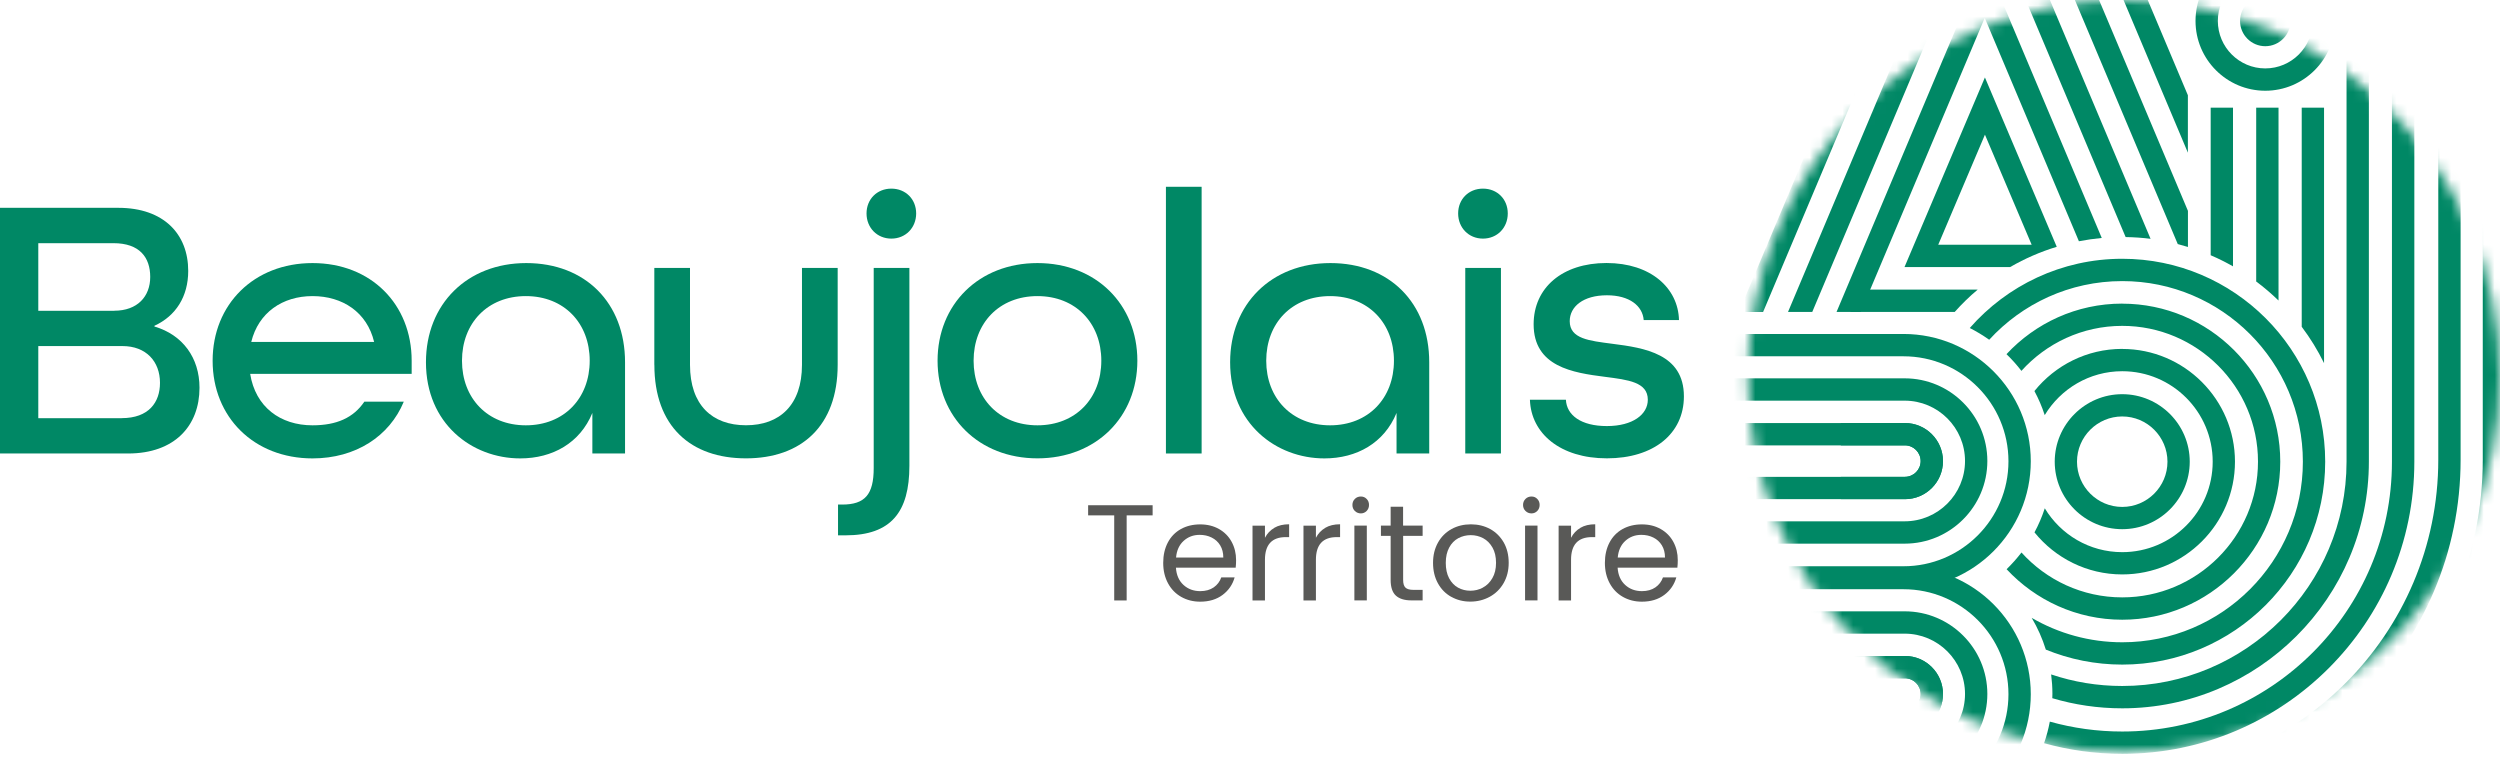 <svg width="230" height="70" viewBox="0 0 230 70" fill="none" xmlns="http://www.w3.org/2000/svg">
<mask id="mask0_309_537" style="mask-type:luminance" maskUnits="userSpaceOnUse" x="160" y="0" width="70" height="70">
<path d="M195.4 69.201C214.509 69.201 230 53.709 230 34.6C230 15.491 214.509 0 195.4 0C176.29 0 160.799 15.491 160.799 34.6C160.799 53.709 176.29 69.201 195.4 69.201Z" fill="white"/>
</mask>
<g mask="url(#mask0_309_537)">
<path d="M195.245 48.685C191.818 48.685 189.035 45.897 189.035 42.475C189.035 39.054 191.824 36.265 195.245 36.265C198.667 36.265 201.456 39.054 201.456 42.475C201.456 45.897 198.667 48.685 195.245 48.685ZM195.245 38.314C192.952 38.314 191.084 40.182 191.084 42.475C191.084 44.769 192.952 46.637 195.245 46.637C197.539 46.637 199.407 44.769 199.407 42.475C199.407 40.182 197.539 38.314 195.245 38.314Z" fill="#008865"/>
<path d="M208.405 8.348C204.866 8.348 201.988 5.469 201.988 1.93C201.988 -1.608 204.866 -4.487 208.405 -4.487C211.944 -4.487 214.823 -1.608 214.823 1.93C214.823 5.469 211.944 8.348 208.405 8.348ZM208.405 -2.433C206 -2.433 204.042 -0.475 204.042 1.93C204.042 4.336 206 6.294 208.405 6.294C210.811 6.294 212.769 4.336 212.769 1.93C212.769 -0.475 210.811 -2.433 208.405 -2.433Z" fill="#008865"/>
<path d="M208.405 4.251C207.128 4.251 206.085 3.208 206.085 1.931C206.085 0.653 207.128 -0.39 208.405 -0.39C209.683 -0.39 210.726 0.653 210.726 1.931C210.726 3.208 209.683 4.251 208.405 4.251ZM208.405 0.563C207.65 0.563 207.038 1.175 207.038 1.931C207.038 2.686 207.65 3.298 208.405 3.298C209.161 3.298 209.773 2.686 209.773 1.931C209.773 1.175 209.161 0.563 208.405 0.563Z" fill="#008865"/>
<path d="M208.405 3.421C207.586 3.421 206.915 2.75 206.915 1.931C206.915 1.111 207.586 0.441 208.405 0.441C209.225 0.441 209.895 1.111 209.895 1.931C209.895 2.75 209.225 3.421 208.405 3.421ZM210.337 1.931C210.337 3 209.47 3.868 208.4 3.868C207.33 3.868 206.463 3 206.463 1.931C206.463 0.861 207.33 -0.006 208.4 -0.006C209.47 -0.006 210.337 0.861 210.337 1.931ZM208.405 1.053C207.921 1.053 207.527 1.446 207.527 1.931C207.527 2.415 207.921 2.809 208.405 2.809C208.889 2.809 209.283 2.415 209.283 1.931C209.283 1.446 208.889 1.053 208.405 1.053Z" fill="#008865"/>
<path d="M175.252 45.923H169.356V43.869H175.252C176.051 43.869 176.7 43.22 176.7 42.422C176.7 41.623 176.051 40.974 175.252 40.974H169.356V38.92H175.252C177.184 38.92 178.754 40.49 178.754 42.422C178.754 44.353 177.184 45.923 175.252 45.923Z" fill="#008865"/>
<path d="M175.253 45.923H151.199V43.869H175.253C176.051 43.869 176.7 43.22 176.7 42.422C176.7 41.623 176.051 40.974 175.253 40.974H153.972V38.92H175.253C177.184 38.92 178.754 40.49 178.754 42.422C178.754 44.353 177.184 45.923 175.253 45.923Z" fill="#008865"/>
<path d="M175.231 50.016H159.57V47.961H175.231C178.291 47.961 180.782 45.471 180.782 42.411C180.782 39.351 178.291 36.861 175.231 36.861H154.153V34.807H175.231C179.425 34.807 182.836 38.218 182.836 42.411C182.836 46.604 179.425 50.016 175.231 50.016Z" fill="#008865"/>
<path d="M175.252 67.353H169.356V65.299H175.252C176.051 65.299 176.7 64.65 176.7 63.852C176.7 63.053 176.051 62.404 175.252 62.404H169.356V60.35H175.252C177.184 60.35 178.754 61.92 178.754 63.852C178.754 65.783 177.184 67.353 175.252 67.353Z" fill="#008865"/>
<path d="M175.253 67.353H146.767V65.299H175.253C176.051 65.299 176.7 64.65 176.7 63.852C176.7 63.053 176.051 62.404 175.253 62.404H158.772V60.35H175.253C177.184 60.35 178.754 61.92 178.754 63.852C178.754 65.783 177.184 67.353 175.253 67.353Z" fill="#008865"/>
<path d="M175.12 75.58H149.677V73.526H175.12C180.446 73.526 184.778 69.194 184.778 63.867C184.778 58.541 180.446 54.209 175.12 54.209H149.677V52.155H175.12C181.58 52.155 186.832 57.407 186.832 63.867C186.832 70.328 181.58 75.58 175.12 75.58Z" fill="#008865"/>
<path d="M175.231 71.451H147.687V69.396H175.231C178.291 69.396 180.782 66.906 180.782 63.846C180.782 60.786 178.291 58.296 175.231 58.296H159.57V56.242H175.231C179.425 56.242 182.836 59.653 182.836 63.846C182.836 68.039 179.425 71.451 175.231 71.451Z" fill="#008865"/>
<path d="M175.12 54.15H149.677V52.096H175.12C180.446 52.096 184.778 47.764 184.778 42.438C184.778 37.111 180.446 32.779 175.12 32.779H149.677V30.725H175.12C181.58 30.725 186.832 35.977 186.832 42.438C186.832 48.898 181.58 54.15 175.12 54.15Z" fill="#008865"/>
<path d="M213.812 33.407V9.907H211.758V30.065C212.545 31.108 213.232 32.226 213.812 33.407Z" fill="#008865"/>
<path d="M209.624 27.649V9.907H207.57V25.898C208.294 26.436 208.975 27.021 209.624 27.649Z" fill="#008865"/>
<path d="M205.436 24.504V9.907H203.382V23.482C204.09 23.786 204.771 24.126 205.436 24.504Z" fill="#008865"/>
<path d="M189.221 22.705L182.612 7.124L175.215 24.568H184.937C186.278 23.791 187.715 23.163 189.221 22.705ZM182.612 12.382L186.912 22.514H178.318L182.617 12.382H182.612Z" fill="#008865"/>
<path d="M181.942 26.644H170.24V28.698H179.834C180.489 27.963 181.191 27.277 181.947 26.644H181.942Z" fill="#008865"/>
<path d="M182.591 -3.641L168.962 28.698H171.192L182.596 1.644L191.259 22.195C191.946 22.062 192.648 21.961 193.361 21.892L182.596 -3.646L182.591 -3.641Z" fill="#008865"/>
<path d="M182.591 -14.231L164.498 28.697H166.728L182.596 -8.947L195.559 21.811C196.336 21.822 197.103 21.875 197.853 21.971L182.591 -14.236V-14.231Z" fill="#008865"/>
<path d="M182.591 -24.964L159.975 28.703H162.204L182.596 -19.675L200.354 22.455C200.668 22.535 200.982 22.626 201.291 22.721V19.401L182.596 -24.954L182.591 -24.964Z" fill="#008865"/>
<path d="M182.591 -35.591L155.494 28.698H157.723L182.591 -30.307L201.285 14.047V8.763L182.591 -35.591Z" fill="#008865"/>
<path d="M195.245 27.932C191.041 27.932 187.258 29.725 184.597 32.583C185.092 33.062 185.55 33.572 185.97 34.12C188.258 31.582 191.568 29.98 195.245 29.98C202.131 29.98 207.735 35.584 207.735 42.47C207.735 49.356 202.131 54.959 195.245 54.959C191.568 54.959 188.264 53.363 185.975 50.83C185.555 51.378 185.097 51.889 184.608 52.368C187.263 55.22 191.052 57.014 195.245 57.014C203.265 57.014 209.784 50.489 209.784 42.475C209.784 34.461 203.26 27.937 195.245 27.937V27.932Z" fill="#008865"/>
<path d="M195.245 32.098C191.983 32.098 189.067 33.615 187.167 35.977C187.545 36.68 187.864 37.42 188.114 38.191C189.573 35.775 192.223 34.152 195.245 34.152C199.832 34.152 203.568 37.883 203.568 42.475C203.568 47.068 199.838 50.798 195.245 50.798C192.223 50.798 189.578 49.18 188.12 46.764C187.87 47.536 187.55 48.276 187.173 48.978C189.078 51.335 191.989 52.847 195.245 52.847C200.966 52.847 205.617 48.19 205.617 42.475C205.617 36.76 200.961 32.103 195.245 32.103V32.098Z" fill="#008865"/>
<path d="M195.245 23.807C189.658 23.807 184.639 26.276 181.218 30.177C181.84 30.491 182.436 30.853 183.006 31.257C186.044 27.942 190.408 25.861 195.251 25.861C204.409 25.861 211.864 33.311 211.864 42.475C211.864 51.639 204.414 59.089 195.251 59.089C192.217 59.089 189.37 58.269 186.917 56.843C187.455 57.753 187.896 58.732 188.216 59.764C190.387 60.653 192.765 61.143 195.251 61.143C205.542 61.143 213.918 52.767 213.918 42.475C213.918 32.183 205.542 23.807 195.251 23.807H195.245Z" fill="#008865"/>
<path d="M215.882 1.531V42.475C215.882 53.852 206.623 63.111 195.245 63.111C192.957 63.111 190.759 62.739 188.705 62.047C188.78 62.633 188.822 63.229 188.822 63.835C188.822 63.968 188.817 64.101 188.812 64.234C190.85 64.841 193.01 65.166 195.245 65.166C207.756 65.166 217.936 54.986 217.936 42.475V1.531H215.882Z" fill="#008865"/>
<path d="M220.059 -6.35V42.486C220.059 56.167 208.927 67.3 195.245 67.3C192.936 67.3 190.701 66.981 188.583 66.39C188.455 67.071 188.279 67.731 188.056 68.375C190.344 69.013 192.76 69.354 195.251 69.354C210.066 69.354 222.119 57.301 222.119 42.486V-6.35H220.065H220.059Z" fill="#008865"/>
<path d="M224.322 -14.603V42.289C224.322 58.323 211.279 71.366 195.245 71.366C192.468 71.366 189.785 70.972 187.237 70.243C186.907 70.876 186.523 71.477 186.103 72.047C188.993 72.936 192.063 73.414 195.245 73.414C212.412 73.414 226.376 59.451 226.376 42.284V-14.603H224.322Z" fill="#008865"/>
<path d="M228.414 -22.362V42.262C228.414 60.552 213.535 75.431 195.245 75.431C191.547 75.431 187.987 74.825 184.661 73.702C184.091 74.26 183.474 74.766 182.814 75.218C186.683 76.682 190.871 77.485 195.245 77.485C214.669 77.485 230.468 61.686 230.468 42.262V-22.362H228.414Z" fill="#008865"/>
</g>
<path d="M0 19.12H10.888C15.07 19.12 17.316 21.541 17.316 24.926C17.316 27.278 16.177 29.071 14.208 29.971V30.04C16.8 30.801 18.354 32.908 18.354 35.675C18.354 39.166 16.071 41.721 11.787 41.721H0V19.12ZM10.505 28.587C12.649 28.587 13.82 27.273 13.82 25.479C13.82 23.686 12.851 22.372 10.435 22.372H3.523V28.592H10.505V28.587ZM11.196 38.469C13.687 38.469 14.719 37.016 14.719 35.223C14.719 33.254 13.442 31.838 11.266 31.838H3.523V38.474H11.196V38.469Z" fill="#008865"/>
<path d="M19.562 33.185C19.562 28.002 23.361 24.203 28.752 24.203C34.143 24.203 37.873 28.002 37.873 33.185V34.393H23.015C23.5 37.437 25.783 39.129 28.752 39.129C30.966 39.129 32.52 38.438 33.52 36.953H37.149C35.835 40.13 32.727 42.173 28.752 42.173C23.361 42.173 19.562 38.374 19.562 33.191V33.185ZM34.419 31.456C33.765 28.726 31.519 27.241 28.752 27.241C25.985 27.241 23.776 28.763 23.116 31.456H34.419Z" fill="#008865"/>
<path d="M39.188 33.324C39.188 27.965 42.987 24.203 48.415 24.203C53.843 24.203 57.504 27.864 57.504 33.324V41.721H54.497V37.991C53.359 40.758 50.836 42.173 47.861 42.173C43.402 42.173 39.188 38.959 39.188 33.329V33.324ZM54.253 33.185C54.253 29.732 51.901 27.241 48.378 27.241C44.855 27.241 42.503 29.732 42.503 33.185C42.503 36.639 44.855 39.129 48.378 39.129C51.901 39.129 54.253 36.639 54.253 33.185Z" fill="#008865"/>
<path d="M60.197 33.563V24.649H63.48V33.563C63.48 37.261 65.518 39.124 68.631 39.124C71.744 39.124 73.782 37.256 73.782 33.563V24.649H77.066V33.563C77.066 39.23 73.681 42.168 68.631 42.168C63.581 42.168 60.202 39.262 60.202 33.563H60.197Z" fill="#008865"/>
<path d="M77.098 46.42H77.475C79.583 46.42 80.381 45.489 80.381 43.067V24.65H83.664V42.86C83.664 47.075 82.004 49.251 77.789 49.251H77.098V46.415V46.42ZM79.721 19.637C79.721 18.323 80.69 17.354 82.004 17.354C83.319 17.354 84.287 18.323 84.287 19.637C84.287 20.951 83.319 21.952 82.004 21.952C80.69 21.952 79.721 20.951 79.721 19.637Z" fill="#008865"/>
<path d="M86.256 33.185C86.256 28.002 90.056 24.203 95.446 24.203C100.837 24.203 104.637 28.002 104.637 33.185C104.637 38.368 100.837 42.168 95.446 42.168C90.056 42.168 86.256 38.368 86.256 33.185ZM101.321 33.185C101.321 29.732 98.969 27.241 95.446 27.241C91.924 27.241 89.571 29.732 89.571 33.185C89.571 36.639 91.924 39.129 95.446 39.129C98.969 39.129 101.321 36.639 101.321 33.185Z" fill="#008865"/>
<path d="M107.265 17.184H110.549V41.721H107.265V17.184Z" fill="#008865"/>
<path d="M113.172 33.324C113.172 27.965 116.972 24.203 122.4 24.203C127.827 24.203 131.489 27.864 131.489 33.324V41.721H128.482V37.991C127.343 40.758 124.821 42.173 121.846 42.173C117.387 42.173 113.172 38.959 113.172 33.329V33.324ZM128.243 33.185C128.243 29.732 125.89 27.241 122.368 27.241C118.845 27.241 116.493 29.732 116.493 33.185C116.493 36.639 118.845 39.129 122.368 39.129C125.89 39.129 128.243 36.639 128.243 33.185Z" fill="#008865"/>
<path d="M134.149 19.637C134.149 18.323 135.118 17.354 136.432 17.354C137.747 17.354 138.715 18.323 138.715 19.637C138.715 20.951 137.747 21.952 136.432 21.952C135.118 21.952 134.149 20.951 134.149 19.637ZM134.804 24.65H138.087V41.721H134.804V24.65Z" fill="#008865"/>
<path d="M140.748 36.777H144.063C144.133 38.192 145.447 39.198 147.831 39.198C150.215 39.198 151.599 38.128 151.599 36.777C151.599 35.154 149.8 34.946 147.661 34.669C144.691 34.292 141.094 33.738 141.094 29.832C141.094 26.48 143.723 24.197 147.799 24.197C151.875 24.197 154.398 26.512 154.467 29.449H151.221C151.12 28.135 149.906 27.166 147.836 27.166C145.66 27.166 144.415 28.204 144.415 29.55C144.415 31.173 146.213 31.349 148.321 31.626C151.29 32.003 154.919 32.557 154.919 36.463C154.919 39.916 152.12 42.167 147.836 42.167C143.552 42.167 140.854 39.885 140.753 36.777H140.748Z" fill="#008865"/>
<path d="M106.041 46.482V47.414H103.652V55.242H102.508V47.414H100.108V46.482H106.036H106.041Z" fill="#595957"/>
<path d="M113.688 52.225H108.186C108.228 52.9 108.463 53.433 108.883 53.816C109.303 54.199 109.82 54.385 110.421 54.385C110.916 54.385 111.326 54.268 111.661 54.039C111.991 53.81 112.225 53.502 112.358 53.119H113.587C113.401 53.779 113.034 54.316 112.48 54.731C111.927 55.146 111.24 55.354 110.421 55.354C109.766 55.354 109.186 55.205 108.67 54.912C108.154 54.619 107.749 54.204 107.457 53.661C107.164 53.119 107.015 52.496 107.015 51.783C107.015 51.07 107.159 50.447 107.441 49.91C107.723 49.372 108.127 48.962 108.638 48.675C109.154 48.388 109.745 48.244 110.416 48.244C111.086 48.244 111.645 48.388 112.15 48.67C112.651 48.957 113.039 49.346 113.31 49.846C113.582 50.346 113.72 50.905 113.72 51.538C113.72 51.756 113.71 51.985 113.683 52.23L113.688 52.225ZM112.257 50.17C112.065 49.857 111.804 49.617 111.469 49.452C111.139 49.287 110.772 49.207 110.368 49.207C109.788 49.207 109.298 49.394 108.894 49.761C108.489 50.128 108.255 50.639 108.197 51.293H112.544C112.544 50.857 112.448 50.484 112.257 50.17Z" fill="#595957"/>
<path d="M117.238 48.557C117.61 48.339 118.062 48.233 118.6 48.233V49.414H118.297C117.014 49.414 116.376 50.111 116.376 51.5V55.241H115.231V48.361H116.376V49.478C116.578 49.084 116.865 48.781 117.238 48.563V48.557Z" fill="#595957"/>
<path d="M121.926 48.557C122.298 48.339 122.751 48.233 123.288 48.233V49.414H122.985C121.702 49.414 121.064 50.111 121.064 51.5V55.241H119.92V48.361H121.064V49.478C121.266 49.084 121.553 48.781 121.926 48.563V48.557Z" fill="#595957"/>
<path d="M124.645 47.009C124.496 46.86 124.422 46.674 124.422 46.456C124.422 46.237 124.496 46.051 124.645 45.902C124.794 45.753 124.981 45.679 125.199 45.679C125.417 45.679 125.587 45.753 125.731 45.902C125.88 46.051 125.949 46.237 125.949 46.456C125.949 46.674 125.875 46.86 125.731 47.009C125.582 47.158 125.406 47.233 125.199 47.233C124.991 47.233 124.794 47.158 124.645 47.009ZM125.747 48.355V55.236H124.603V48.355H125.747Z" fill="#595957"/>
<path d="M129.089 49.297V53.352C129.089 53.688 129.158 53.922 129.302 54.06C129.445 54.198 129.69 54.268 130.041 54.268H130.882V55.236H129.85C129.211 55.236 128.738 55.087 128.418 54.794C128.099 54.502 127.939 54.017 127.939 53.352V49.297H127.045V48.355H127.939V46.621H129.084V48.355H130.882V49.297H129.084H129.089Z" fill="#595957"/>
<path d="M133.516 54.911C132.995 54.619 132.585 54.204 132.287 53.661C131.989 53.118 131.84 52.495 131.84 51.782C131.84 51.069 131.994 50.457 132.297 49.914C132.601 49.372 133.021 48.962 133.548 48.669C134.075 48.382 134.666 48.238 135.32 48.238C135.975 48.238 136.565 48.382 137.092 48.669C137.619 48.957 138.034 49.372 138.343 49.904C138.646 50.441 138.8 51.064 138.8 51.777C138.8 52.49 138.641 53.113 138.327 53.656C138.013 54.198 137.587 54.613 137.05 54.906C136.512 55.199 135.921 55.348 135.267 55.348C134.612 55.348 134.038 55.199 133.516 54.906V54.911ZM136.427 54.055C136.789 53.863 137.076 53.576 137.3 53.187C137.523 52.804 137.635 52.336 137.635 51.782C137.635 51.229 137.529 50.761 137.31 50.377C137.092 49.994 136.81 49.707 136.454 49.515C136.102 49.329 135.719 49.233 135.309 49.233C134.9 49.233 134.506 49.329 134.16 49.515C133.814 49.702 133.532 49.989 133.325 50.377C133.117 50.761 133.011 51.229 133.011 51.782C133.011 52.336 133.112 52.815 133.319 53.203C133.527 53.586 133.798 53.874 134.144 54.065C134.485 54.252 134.862 54.347 135.272 54.347C135.682 54.347 136.07 54.252 136.427 54.06V54.055Z" fill="#595957"/>
<path d="M140.344 47.009C140.195 46.86 140.12 46.674 140.12 46.456C140.12 46.237 140.195 46.051 140.344 45.902C140.493 45.753 140.679 45.679 140.897 45.679C141.115 45.679 141.286 45.753 141.429 45.902C141.578 46.051 141.647 46.237 141.647 46.456C141.647 46.674 141.573 46.86 141.429 47.009C141.28 47.158 141.105 47.233 140.897 47.233C140.69 47.233 140.493 47.158 140.344 47.009ZM141.45 48.355V55.236H140.306V48.355H141.45Z" fill="#595957"/>
<path d="M145.399 48.557C145.772 48.339 146.224 48.233 146.761 48.233V49.414H146.458C145.176 49.414 144.537 50.111 144.537 51.5V55.241H143.393V48.361H144.537V49.478C144.739 49.084 145.027 48.781 145.399 48.563V48.557Z" fill="#595957"/>
<path d="M154.323 52.225H148.821C148.863 52.9 149.098 53.433 149.518 53.816C149.938 54.199 150.455 54.385 151.056 54.385C151.551 54.385 151.961 54.268 152.296 54.039C152.626 53.81 152.86 53.502 152.993 53.119H154.222C154.036 53.779 153.669 54.316 153.115 54.731C152.562 55.146 151.875 55.354 151.056 55.354C150.401 55.354 149.821 55.205 149.305 54.912C148.789 54.619 148.385 54.204 148.092 53.661C147.799 53.119 147.65 52.496 147.65 51.783C147.65 51.07 147.794 50.447 148.076 49.91C148.358 49.372 148.762 48.962 149.273 48.675C149.789 48.388 150.38 48.244 151.051 48.244C151.721 48.244 152.28 48.388 152.785 48.67C153.286 48.957 153.674 49.346 153.945 49.846C154.217 50.346 154.355 50.905 154.355 51.538C154.355 51.756 154.345 51.985 154.318 52.23L154.323 52.225ZM152.892 50.17C152.7 49.857 152.439 49.617 152.104 49.452C151.774 49.287 151.407 49.207 151.003 49.207C150.423 49.207 149.933 49.394 149.529 49.761C149.124 50.128 148.89 50.639 148.832 51.293H153.179C153.179 50.857 153.083 50.484 152.892 50.17Z" fill="#595957"/>
</svg>
